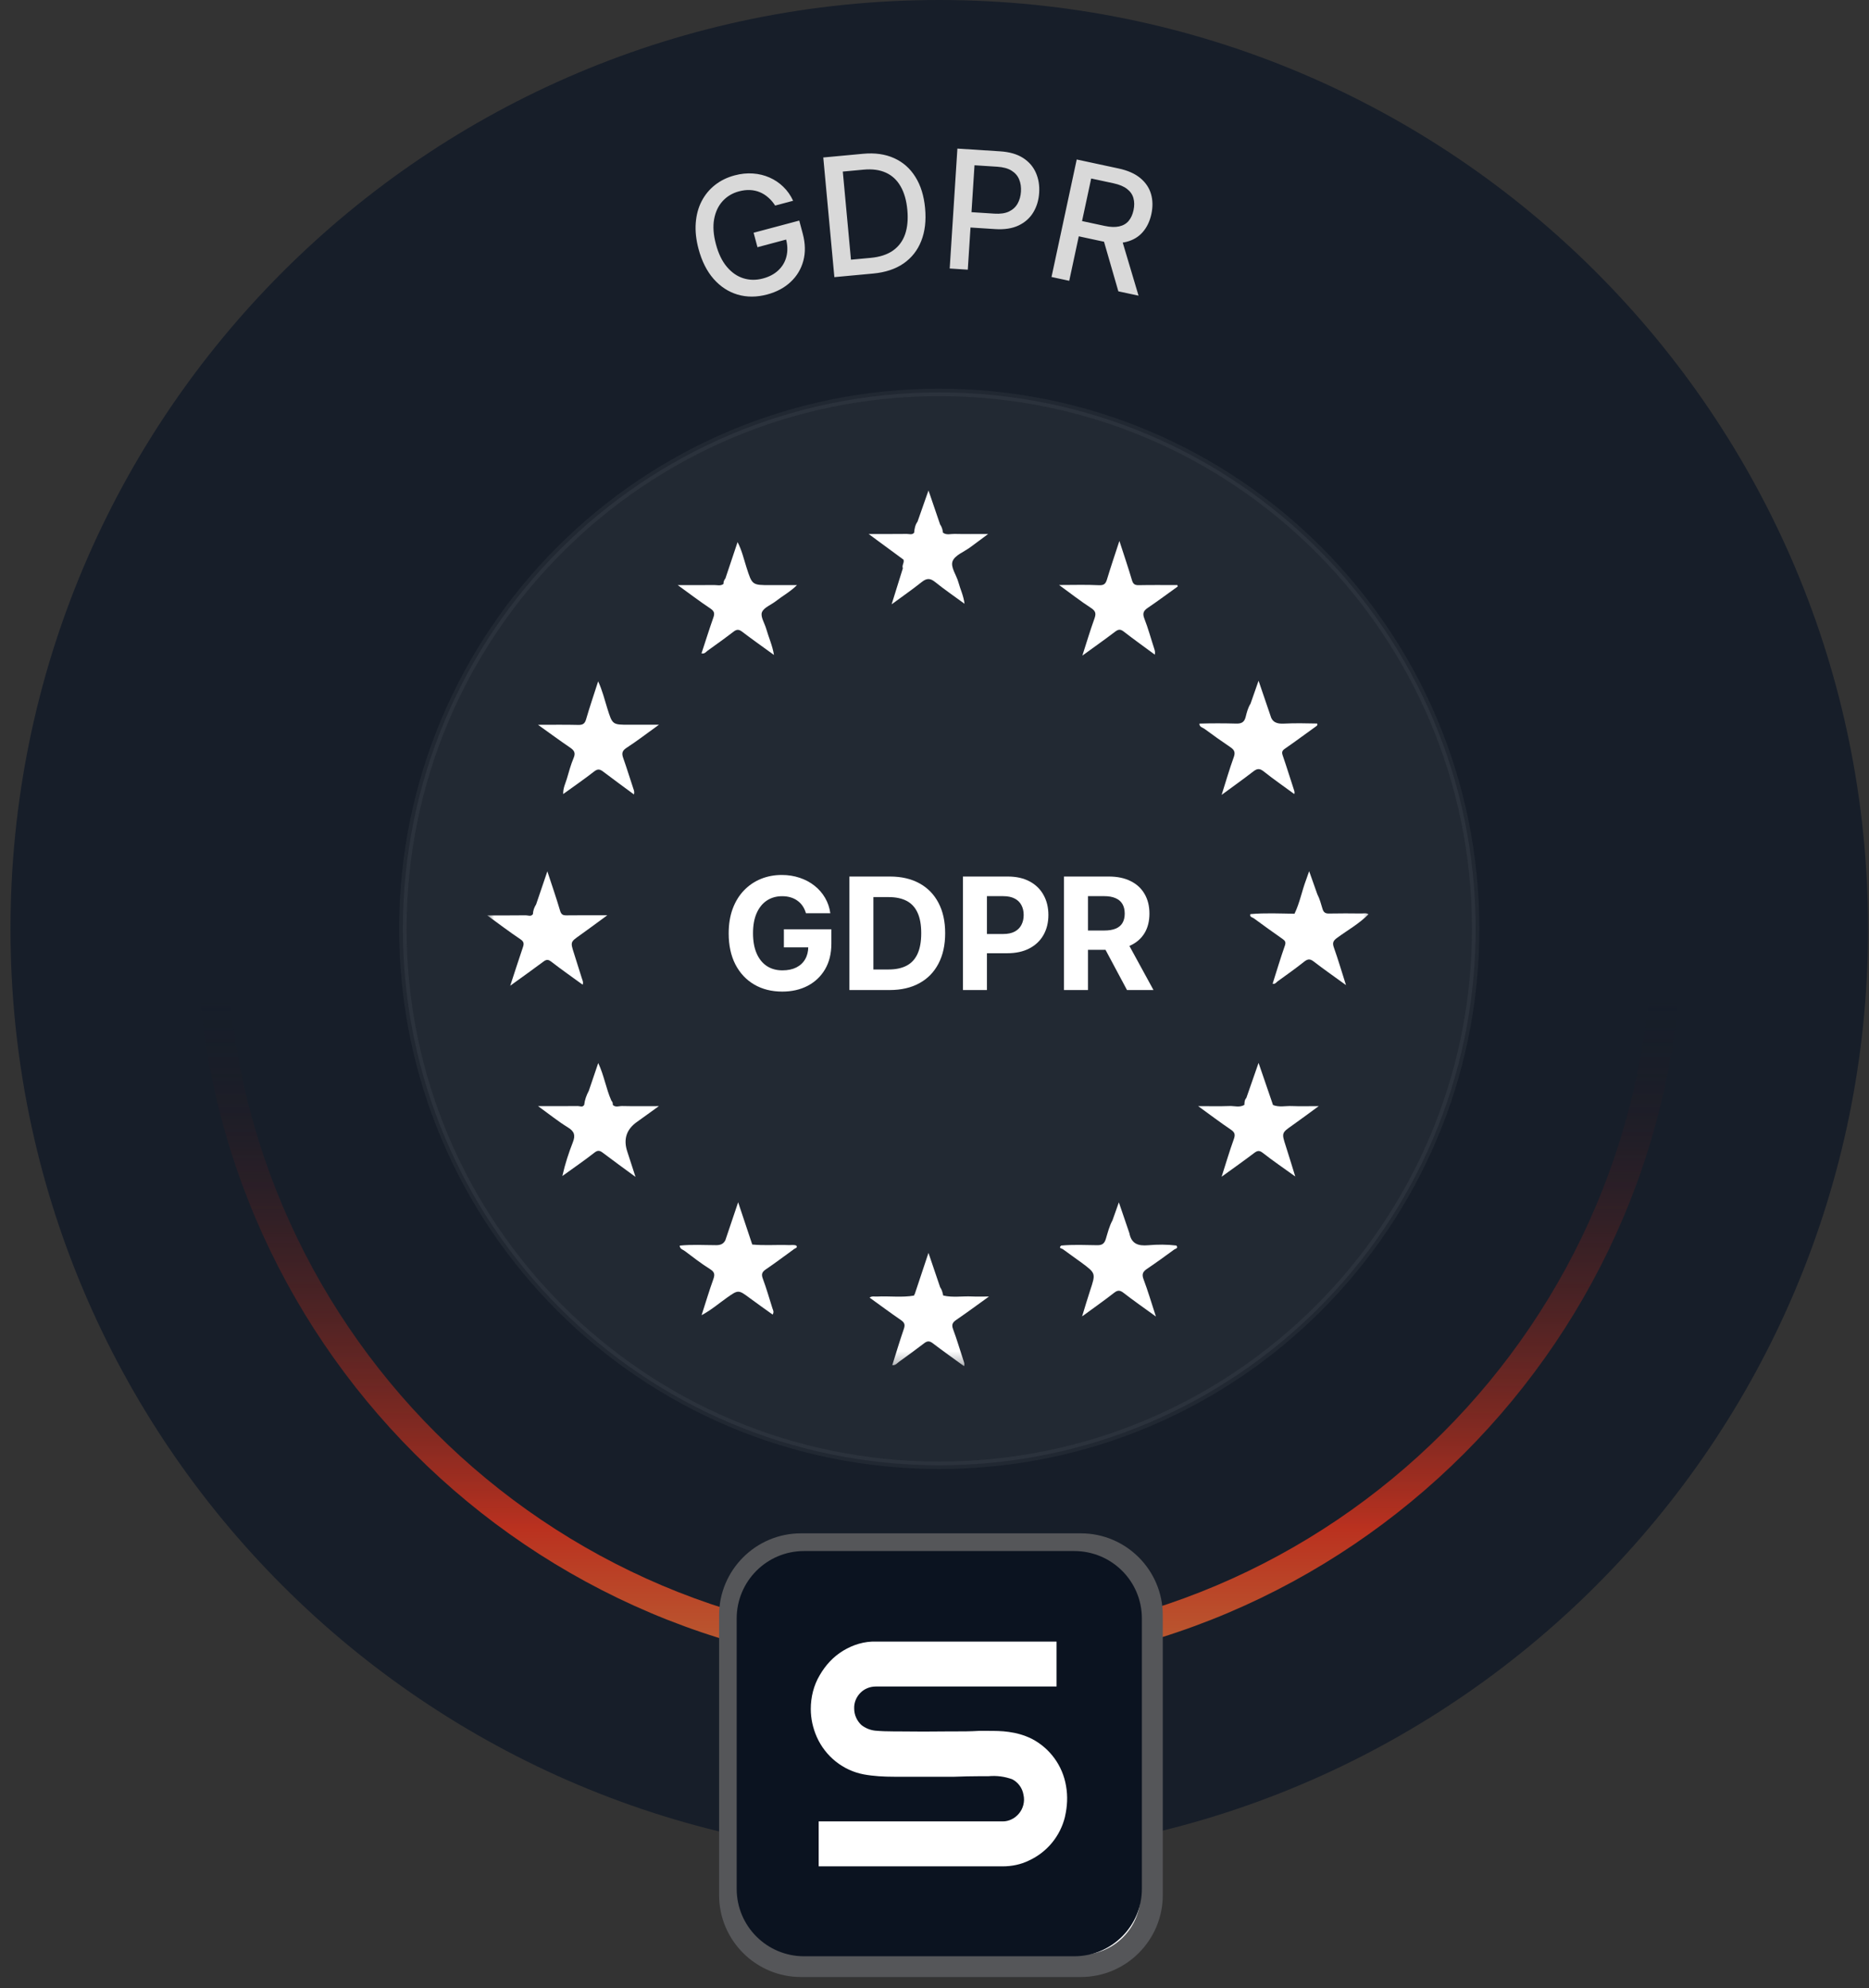<svg width="157" height="167" viewBox="0 0 157 167" fill="none" xmlns="http://www.w3.org/2000/svg">
<rect x="0" y="0" width="157" height="167" fill="#333333" stroke="none"/>
<g clip-path="url(#clip0_5494_644)">
<path d="M78.901 156.04C121.99 156.04 156.921 121.109 156.921 78.02C156.921 34.931 121.99 0 78.901 0C35.812 0 0.881 34.931 0.881 78.02C0.881 121.109 35.812 156.04 78.901 156.04Z" fill="#171E29"/>
<path opacity="0.05" d="M78.9 123.078C103.785 123.078 123.958 102.905 123.958 78.02C123.958 53.135 103.785 32.962 78.9 32.962C54.015 32.962 33.842 53.135 33.842 78.02C33.842 102.905 54.015 123.078 78.9 123.078Z" fill="#FFFDF9" stroke="#E3E3E3" stroke-width="0.624"/>
<g clip-path="url(#clip1_5494_644)">
<mask id="mask0_5494_644" style="mask-type:luminance" maskUnits="userSpaceOnUse" x="40" y="40" width="76" height="75">
<path d="M115.356 40.282H40.92V114.718H115.356V40.282Z" fill="white"/>
</mask>
<g mask="url(#mask0_5494_644)">
<path d="M89.377 83.159V73.626H93.138C93.858 73.626 94.473 73.754 94.982 74.012C95.494 74.266 95.883 74.628 96.15 75.097C96.42 75.562 96.555 76.11 96.555 76.74C96.555 77.373 96.419 77.918 96.146 78.374C95.873 78.827 95.477 79.174 94.959 79.417C94.443 79.659 93.82 79.78 93.087 79.78H90.569V78.16H92.761C93.146 78.16 93.466 78.107 93.72 78.001C93.975 77.896 94.164 77.738 94.288 77.527C94.415 77.316 94.479 77.053 94.479 76.74C94.479 76.423 94.415 76.156 94.288 75.939C94.164 75.722 93.973 75.557 93.716 75.446C93.461 75.331 93.14 75.273 92.752 75.273H91.393V83.159H89.377ZM94.526 78.821L96.895 83.159H94.67L92.352 78.821H94.526Z" fill="white"/>
<path d="M80.889 83.16V73.626H84.65C85.373 73.626 85.989 73.764 86.498 74.04C87.007 74.313 87.395 74.693 87.662 75.181C87.932 75.665 88.067 76.223 88.067 76.856C88.067 77.49 87.93 78.048 87.657 78.532C87.384 79.016 86.989 79.394 86.47 79.664C85.955 79.934 85.331 80.069 84.599 80.069H82.201V78.453H84.273C84.661 78.453 84.981 78.386 85.232 78.253C85.487 78.117 85.676 77.929 85.8 77.69C85.927 77.448 85.991 77.17 85.991 76.856C85.991 76.54 85.927 76.264 85.8 76.028C85.676 75.789 85.487 75.604 85.232 75.474C84.978 75.34 84.655 75.274 84.264 75.274H82.904V83.16H80.889Z" fill="white"/>
<path d="M74.731 83.16H71.352V73.626H74.759C75.718 73.626 76.544 73.817 77.236 74.198C77.928 74.577 78.46 75.122 78.832 75.832C79.208 76.543 79.396 77.393 79.396 78.383C79.396 79.376 79.208 80.23 78.832 80.944C78.46 81.658 77.925 82.205 77.227 82.587C76.531 82.969 75.7 83.16 74.731 83.16ZM73.367 81.433H74.647C75.243 81.433 75.745 81.327 76.151 81.116C76.561 80.902 76.868 80.571 77.073 80.124C77.281 79.674 77.385 79.094 77.385 78.383C77.385 77.679 77.281 77.103 77.073 76.656C76.868 76.209 76.562 75.88 76.156 75.669C75.749 75.458 75.248 75.353 74.652 75.353H73.367V81.433Z" fill="white"/>
<path d="M67.7 76.707C67.635 76.481 67.544 76.281 67.426 76.107C67.308 75.93 67.163 75.781 66.993 75.66C66.825 75.536 66.633 75.441 66.415 75.376C66.201 75.311 65.964 75.278 65.703 75.278C65.216 75.278 64.788 75.399 64.418 75.641C64.052 75.883 63.767 76.236 63.562 76.698C63.357 77.157 63.255 77.719 63.255 78.383C63.255 79.047 63.355 79.612 63.557 80.078C63.759 80.543 64.044 80.899 64.414 81.144C64.783 81.386 65.219 81.507 65.722 81.507C66.178 81.507 66.568 81.426 66.89 81.265C67.216 81.1 67.465 80.869 67.635 80.571C67.809 80.273 67.896 79.921 67.896 79.515L68.305 79.575H65.848V78.058H69.837V79.259C69.837 80.097 69.66 80.817 69.306 81.419C68.953 82.018 68.465 82.48 67.845 82.806C67.224 83.129 66.513 83.29 65.713 83.29C64.819 83.29 64.034 83.093 63.357 82.699C62.68 82.302 62.153 81.738 61.774 81.009C61.399 80.276 61.211 79.407 61.211 78.402C61.211 77.629 61.323 76.94 61.546 76.335C61.773 75.727 62.089 75.212 62.496 74.79C62.902 74.367 63.376 74.046 63.916 73.826C64.456 73.606 65.041 73.495 65.671 73.495C66.211 73.495 66.713 73.575 67.179 73.733C67.644 73.888 68.057 74.108 68.417 74.394C68.78 74.679 69.077 75.019 69.306 75.413C69.536 75.804 69.683 76.236 69.749 76.707H67.7Z" fill="white"/>
<path d="M108.742 76.75C109.18 75.845 109.359 74.85 109.711 73.915C109.793 73.696 109.867 73.473 109.972 73.177C110.219 73.877 110.438 74.492 110.656 75.109C110.86 75.498 110.967 75.924 111.093 76.339C111.183 76.635 111.329 76.742 111.643 76.734C112.555 76.713 113.468 76.722 114.38 76.731C114.572 76.732 114.777 76.666 114.957 76.795C114.177 77.589 113.201 78.129 112.314 78.781C111.978 79.029 111.912 79.205 112.05 79.593C112.403 80.584 112.7 81.596 113.065 82.745C112.066 82.02 111.19 81.408 110.345 80.757C110.031 80.515 109.836 80.553 109.543 80.786C108.83 81.353 108.084 81.881 107.344 82.414C107.213 82.508 107.106 82.694 106.904 82.626C107.244 81.555 107.561 80.485 107.931 79.434C108.036 79.133 107.952 79.019 107.732 78.864C106.919 78.297 106.114 77.717 105.315 77.129C105.202 77.046 104.95 77.037 105.038 76.781C106.272 76.673 107.507 76.734 108.741 76.751L108.742 76.75Z" fill="white"/>
<path d="M98.817 104.619C99.012 104.86 98.727 104.889 98.64 104.953C97.888 105.505 97.132 106.052 96.359 106.574C96.021 106.803 95.893 107.01 96.057 107.444C96.425 108.419 96.72 109.424 97.098 110.584C96.105 109.863 95.226 109.254 94.383 108.599C94.074 108.359 93.885 108.356 93.576 108.599C92.749 109.246 91.888 109.849 90.899 110.573C91.153 109.749 91.35 109.068 91.573 108.397C92.048 106.958 92.056 106.956 90.863 106.069C90.337 105.679 89.795 105.311 89.272 104.919C89.199 104.864 88.877 104.849 89.142 104.622C90.15 104.532 91.161 104.579 92.17 104.593C92.582 104.599 92.772 104.459 92.891 104.07C93.052 103.542 93.181 102.997 93.45 102.505C93.62 102.026 93.791 101.547 93.987 100.994C94.298 101.904 94.584 102.742 94.87 103.58C95.042 104.477 95.599 104.669 96.452 104.596C97.232 104.528 98.031 104.525 98.819 104.621L98.817 104.619Z" fill="white"/>
<path d="M60.931 104.176C61.278 103.145 61.625 102.116 62.006 100.986C62.426 102.247 62.808 103.392 63.19 104.536C64.211 104.636 65.234 104.545 66.255 104.583C66.47 104.591 66.689 104.542 66.898 104.626C67.011 104.827 66.822 104.831 66.723 104.902C65.935 105.471 65.16 106.063 64.353 106.608C64.023 106.83 63.931 107.013 64.081 107.41C64.387 108.224 64.621 109.065 64.886 109.895C64.933 110.042 65.039 110.181 64.905 110.421C64.265 109.961 63.626 109.513 62.998 109.047C62.025 108.325 62.029 108.321 61.05 109.012C60.394 109.474 59.788 110.009 58.934 110.473C59.288 109.377 59.574 108.417 59.913 107.473C60.051 107.085 60.059 106.861 59.658 106.61C58.918 106.147 58.224 105.609 57.526 105.082C57.364 104.96 57.096 104.912 57.1 104.626C58.117 104.522 59.138 104.588 60.157 104.59C60.514 104.59 60.769 104.496 60.929 104.177L60.931 104.176Z" fill="white"/>
<path d="M55.352 60.875C54.362 61.589 53.517 62.239 52.627 62.819C52.241 63.071 52.218 63.299 52.356 63.684C52.655 64.523 52.911 65.379 53.196 66.224C53.248 66.377 53.31 66.52 53.253 66.731C52.384 66.088 51.523 65.464 50.678 64.821C50.412 64.619 50.225 64.555 49.917 64.796C49.091 65.442 48.225 66.036 47.31 66.698C47.292 66.185 47.502 65.805 47.618 65.409C47.79 64.82 47.951 64.221 48.189 63.659C48.371 63.228 48.224 63.023 47.885 62.793C47.023 62.205 46.182 61.587 45.193 60.881C46.432 60.881 47.496 60.864 48.56 60.891C48.936 60.9 49.121 60.806 49.232 60.423C49.535 59.377 49.888 58.347 50.246 57.231C50.601 57.996 50.782 58.758 51.015 59.501C51.448 60.875 51.44 60.878 52.862 60.876C53.638 60.876 54.413 60.876 55.353 60.876L55.352 60.875Z" fill="white"/>
<path d="M51.475 92.807C51.707 93.043 51.997 92.897 52.254 92.903C53.229 92.926 54.204 92.912 55.344 92.912C54.654 93.409 54.083 93.829 53.505 94.238C52.619 94.863 52.349 95.696 52.695 96.735C52.91 97.388 53.12 98.041 53.383 98.854C52.373 98.112 51.499 97.482 50.641 96.831C50.386 96.638 50.221 96.594 49.931 96.82C49.094 97.475 48.216 98.077 47.239 98.782C47.478 97.718 47.78 96.823 48.121 95.946C48.344 95.373 48.262 95.04 47.712 94.703C46.888 94.198 46.132 93.585 45.199 92.911C46.42 92.911 47.48 92.918 48.539 92.904C48.714 92.902 48.936 93.042 49.074 92.803C49.12 92.383 49.263 91.995 49.461 91.624C49.718 90.865 49.975 90.106 50.253 89.291C50.744 90.329 50.909 91.447 51.36 92.46C51.465 92.553 51.483 92.675 51.477 92.806L51.475 92.807Z" fill="white"/>
<path d="M104.693 92.231C105.028 91.269 105.363 90.306 105.722 89.278C106.139 90.492 106.538 91.656 106.937 92.82V92.818C107.448 93.024 107.982 92.884 108.504 92.905C109.199 92.933 109.897 92.912 110.773 92.912C109.965 93.503 109.287 94.014 108.591 94.502C107.652 95.162 107.652 95.154 108.006 96.256C108.266 97.062 108.51 97.872 108.804 98.821C107.819 98.111 106.927 97.505 106.082 96.842C105.769 96.595 105.601 96.659 105.328 96.867C104.475 97.514 103.599 98.131 102.619 98.841C102.981 97.713 103.279 96.694 103.639 95.698C103.778 95.315 103.742 95.121 103.394 94.885C102.506 94.287 101.651 93.638 100.65 92.912C101.61 92.912 102.447 92.934 103.283 92.903C103.698 92.887 104.134 93.048 104.532 92.805C104.538 92.601 104.539 92.395 104.691 92.231H104.693Z" fill="white"/>
<path d="M98.936 49.261C98.099 49.86 97.273 50.477 96.422 51.054C96.061 51.299 95.954 51.515 96.128 51.958C96.452 52.785 96.682 53.649 96.96 54.495C97.011 54.65 97.047 54.799 97.006 54.987C96.128 54.339 95.249 53.711 94.396 53.05C94.119 52.835 93.944 52.853 93.675 53.058C92.807 53.719 91.915 54.346 90.921 55.069C91.279 53.958 91.576 52.954 91.932 51.971C92.084 51.551 92.054 51.331 91.647 51.067C90.769 50.498 89.944 49.85 88.965 49.139C90.169 49.139 91.24 49.101 92.308 49.156C92.752 49.179 92.883 49.022 92.995 48.65C93.305 47.62 93.652 46.602 94.032 45.437C94.419 46.635 94.774 47.674 95.085 48.727C95.182 49.057 95.322 49.16 95.66 49.153C96.74 49.131 97.823 49.145 98.903 49.145C98.914 49.183 98.924 49.221 98.934 49.261H98.936Z" fill="white"/>
<path d="M45.035 75.966C45.337 75.079 45.638 74.192 45.979 73.189C46.361 74.358 46.728 75.414 47.044 76.484C47.136 76.797 47.263 76.89 47.571 76.887C48.661 76.871 49.75 76.881 51.012 76.881C50.175 77.493 49.461 78.029 48.734 78.544C47.915 79.123 47.91 79.115 48.209 80.057C48.431 80.756 48.646 81.458 48.871 82.157C48.931 82.341 49.022 82.516 48.943 82.71C48.06 82.067 47.166 81.443 46.305 80.776C46.039 80.57 45.886 80.593 45.641 80.778C44.77 81.429 43.883 82.057 42.861 82.797C43.253 81.603 43.579 80.581 43.924 79.569C44.026 79.272 44.021 79.097 43.712 78.891C42.797 78.279 41.919 77.61 40.926 76.89C42.088 76.89 43.128 76.897 44.167 76.883C44.365 76.881 44.599 77.013 44.766 76.786C44.774 76.487 44.878 76.219 45.033 75.967L45.035 75.966Z" fill="white"/>
<path d="M79.215 44.747C79.516 44.969 79.859 44.838 80.179 44.847C81.073 44.868 81.969 44.854 83.008 44.854C82.441 45.275 81.967 45.63 81.489 45.98C80.979 46.355 80.225 46.63 80.024 47.129C79.822 47.633 80.345 48.302 80.509 48.911C80.667 49.495 80.945 50.047 81.021 50.714C80.161 50.083 79.325 49.511 78.539 48.879C78.12 48.542 77.824 48.572 77.421 48.893C76.631 49.523 75.799 50.099 74.899 50.761C75.234 49.684 75.538 48.709 75.842 47.733C75.737 47.482 75.986 47.258 75.895 47.008C74.957 46.318 74.02 45.629 72.967 44.854C74.112 44.854 75.145 44.861 76.177 44.848C76.381 44.846 76.615 44.952 76.789 44.746C76.817 44.416 76.874 44.093 77.075 43.815C77.371 42.973 77.666 42.132 77.995 41.195C78.339 42.201 78.654 43.123 78.969 44.046C79.117 44.257 79.183 44.496 79.213 44.747H79.215Z" fill="white"/>
<path d="M76.834 108.719C77.212 107.582 77.592 106.445 77.994 105.238C78.332 106.232 78.652 107.177 78.973 108.122C79.126 108.331 79.177 108.576 79.232 108.82C80.031 109.005 80.843 108.86 81.648 108.899C82.059 108.92 82.472 108.903 83.076 108.903C82.072 109.625 81.226 110.253 80.356 110.847C80.04 111.063 79.906 111.237 80.06 111.647C80.388 112.516 80.641 113.413 80.937 114.295C80.989 114.449 81.045 114.59 80.987 114.757C80.106 114.116 79.217 113.488 78.354 112.828C78.081 112.62 77.892 112.628 77.632 112.828C76.939 113.359 76.233 113.872 75.525 114.383C75.359 114.501 75.227 114.704 74.953 114.671C75.276 113.646 75.577 112.631 75.923 111.63C76.042 111.288 75.995 111.1 75.693 110.891C74.811 110.286 73.951 109.648 73.047 108.996C73.248 108.842 73.466 108.916 73.663 108.905C74.706 108.851 75.754 109.003 76.795 108.823C76.774 108.775 76.786 108.739 76.837 108.719H76.834Z" fill="white"/>
<path d="M60.935 48.59C61.267 47.598 61.599 46.605 61.957 45.536C62.321 46.23 62.479 46.949 62.699 47.636C63.183 49.144 63.164 49.15 64.723 49.149C65.434 49.149 66.145 49.149 66.947 49.149C66.381 49.708 65.741 50.051 65.179 50.491C64.776 50.809 64.158 51.029 64.003 51.432C63.864 51.795 64.231 52.348 64.365 52.82C64.569 53.538 64.888 54.223 65.016 55.015C64.089 54.341 63.2 53.717 62.336 53.058C62.064 52.85 61.88 52.857 61.617 53.059C60.91 53.603 60.184 54.123 59.459 54.642C59.31 54.747 59.192 54.945 58.927 54.883C59.261 53.866 59.577 52.857 59.928 51.86C60.054 51.503 59.988 51.322 59.661 51.104C58.773 50.513 57.922 49.865 56.93 49.147C58.031 49.147 59.001 49.156 59.97 49.141C60.237 49.136 60.524 49.241 60.773 49.05C60.767 48.875 60.821 48.722 60.935 48.589V48.59Z" fill="white"/>
<path d="M105.046 59.109C105.263 58.488 105.48 57.867 105.722 57.18C106.063 58.178 106.384 59.122 106.706 60.065C106.859 60.671 107.256 60.812 107.85 60.781C108.779 60.733 109.713 60.756 110.644 60.774C110.705 60.92 110.616 60.967 110.506 61.044C109.648 61.654 108.808 62.289 107.94 62.885C107.688 63.057 107.66 63.19 107.753 63.463C108.082 64.416 108.377 65.38 108.693 66.34C108.731 66.457 108.769 66.563 108.72 66.695C107.861 66.065 106.988 65.46 106.157 64.8C105.827 64.538 105.615 64.541 105.294 64.789C104.447 65.444 103.573 66.065 102.62 66.766C102.975 65.646 103.272 64.61 103.639 63.6C103.787 63.192 103.687 62.986 103.363 62.767C102.623 62.266 101.893 61.749 101.174 61.217C101.019 61.102 100.739 61.072 100.757 60.78C101.784 60.75 102.813 60.751 103.839 60.779C104.288 60.791 104.527 60.666 104.639 60.217C104.733 59.838 104.832 59.45 105.044 59.109H105.046Z" fill="white"/>
</g>
</g>
<path opacity="0.7" d="M78.901 140.386C44.51 140.386 16.535 112.411 16.535 78.02C16.535 77.333 17.097 76.772 17.784 76.772C18.47 76.772 19.032 77.333 19.032 78.02C19.032 111.032 45.889 137.889 78.901 137.889C111.913 137.889 138.77 111.032 138.77 78.02C138.77 77.333 139.332 76.772 140.019 76.772C140.705 76.772 141.267 77.333 141.267 78.02C141.267 112.411 113.292 140.386 78.901 140.386Z" fill="url(#paint0_linear_5494_644)"/>
<path d="M90.796 129.731H67.278C63.996 129.731 61.336 132.392 61.336 135.673V159.192C61.336 162.473 63.996 165.134 67.278 165.134H90.796C94.078 165.134 96.738 162.473 96.738 159.192V135.673C96.738 132.392 94.078 129.731 90.796 129.731Z" fill="white"/>
<path d="M90.797 130.667C93.562 130.667 95.802 132.908 95.802 135.673V159.185C95.802 161.95 93.562 164.191 90.797 164.191H67.284C64.519 164.191 62.279 161.95 62.279 159.185V135.673C62.279 132.908 64.519 130.667 67.284 130.667H90.797ZM90.797 128.795H67.284C63.49 128.795 60.406 131.885 60.406 135.673V159.185C60.406 162.98 63.496 166.063 67.284 166.063H90.797C94.591 166.063 97.675 162.974 97.675 159.185V135.673C97.675 131.878 94.585 128.795 90.797 128.795Z" fill="#555659"/>
<path d="M90.235 130.282H67.543C64.403 130.282 61.883 132.83 61.883 135.947V158.656C61.883 161.798 64.428 164.32 67.543 164.32H90.235C93.375 164.32 95.92 161.792 95.92 158.656V135.947C95.92 132.804 93.375 130.282 90.235 130.282ZM89.469 152.573C89.076 154.22 87.956 155.583 86.417 156.286C85.74 156.615 84.992 156.767 84.22 156.767H68.771V152.991H84.239C84.746 152.991 85.227 152.75 85.556 152.376C85.948 151.939 86.107 151.325 85.974 150.754C85.885 150.203 85.537 149.722 85.049 149.462C84.41 149.221 83.713 149.132 83.03 149.196H82.308C81.605 149.196 80.902 149.215 80.181 149.24H75.09C74.254 149.24 73.4 149.196 72.564 149.044C70.81 148.714 69.341 147.529 68.613 145.901C68.284 145.153 68.107 144.361 68.107 143.55C68.107 142.562 68.347 141.573 68.854 140.718C69.335 139.882 69.993 139.159 70.829 138.652C71.665 138.146 72.608 137.86 73.571 137.886H88.753V141.662H73.571C73.089 141.662 72.627 141.84 72.279 142.188C71.931 142.537 71.728 143.024 71.754 143.525C71.754 144.032 71.975 144.532 72.349 144.887C72.678 145.153 73.096 145.324 73.514 145.369C73.995 145.413 74.52 145.432 75.115 145.432H75.445C76.85 145.451 78.275 145.451 79.725 145.432H80.143C80.845 145.432 81.523 145.432 82.226 145.388H82.947C83.543 145.388 84.157 145.388 84.746 145.476C85.404 145.565 86.037 145.743 86.658 146.047C88.196 146.839 89.266 148.309 89.551 150.019C89.703 150.875 89.659 151.73 89.462 152.586V152.56L89.469 152.573Z" fill="#0B1320"/>
<path d="M65.114 17.267C64.945 17.003 64.752 16.777 64.535 16.59C64.321 16.399 64.086 16.251 63.83 16.145C63.573 16.037 63.297 15.976 63.001 15.963C62.708 15.95 62.4 15.986 62.076 16.073C61.527 16.219 61.069 16.492 60.703 16.893C60.337 17.293 60.099 17.8 59.987 18.415C59.878 19.026 59.928 19.725 60.139 20.512C60.349 21.303 60.656 21.937 61.059 22.414C61.462 22.892 61.925 23.212 62.448 23.375C62.971 23.538 63.518 23.544 64.09 23.391C64.62 23.25 65.053 23.019 65.389 22.698C65.728 22.376 65.954 21.99 66.064 21.538C66.178 21.083 66.163 20.587 66.019 20.051L66.42 20.02L63.629 20.765L63.305 19.55L67.139 18.528L67.435 19.637C67.653 20.457 67.668 21.214 67.48 21.911C67.294 22.603 66.938 23.195 66.412 23.685C65.89 24.175 65.235 24.524 64.448 24.735C63.565 24.97 62.736 24.973 61.961 24.745C61.189 24.515 60.518 24.077 59.947 23.43C59.376 22.78 58.953 21.94 58.679 20.912C58.471 20.134 58.393 19.407 58.444 18.73C58.495 18.053 58.658 17.447 58.933 16.911C59.211 16.371 59.584 15.916 60.053 15.546C60.525 15.172 61.077 14.9 61.709 14.732C62.236 14.591 62.747 14.538 63.242 14.573C63.741 14.607 64.206 14.719 64.638 14.91C65.073 15.1 65.461 15.36 65.8 15.691C66.14 16.019 66.414 16.41 66.624 16.864L65.114 17.267ZM73.343 22.977L70.089 23.279L69.157 13.228L72.514 12.916C73.499 12.825 74.364 12.948 75.108 13.285C75.852 13.618 76.446 14.143 76.892 14.857C77.341 15.568 77.614 16.445 77.71 17.489C77.807 18.536 77.699 19.453 77.386 20.241C77.077 21.029 76.581 21.659 75.898 22.132C75.216 22.601 74.364 22.883 73.343 22.977ZM71.483 21.813L73.137 21.66C73.903 21.589 74.526 21.386 75.006 21.051C75.486 20.713 75.827 20.257 76.028 19.684C76.228 19.108 76.292 18.422 76.218 17.627C76.145 16.838 75.957 16.181 75.654 15.655C75.355 15.128 74.945 14.745 74.424 14.507C73.904 14.268 73.277 14.182 72.544 14.25L70.797 14.412L71.483 21.813ZM79.777 22.554L80.423 12.481L84.014 12.711C84.798 12.761 85.438 12.946 85.934 13.264C86.431 13.582 86.791 13.997 87.015 14.509C87.24 15.017 87.332 15.579 87.292 16.196C87.253 16.816 87.087 17.365 86.796 17.843C86.509 18.319 86.097 18.684 85.561 18.94C85.027 19.192 84.371 19.293 83.59 19.243L81.121 19.084L81.204 17.796L83.535 17.945C84.03 17.977 84.437 17.918 84.757 17.767C85.076 17.613 85.317 17.391 85.481 17.102C85.644 16.813 85.738 16.478 85.763 16.098C85.787 15.717 85.737 15.375 85.611 15.071C85.486 14.766 85.273 14.52 84.972 14.333C84.674 14.146 84.273 14.037 83.768 14.004L81.86 13.882L81.297 22.652L79.777 22.554ZM88.329 23.266L90.447 13.396L93.965 14.152C94.73 14.316 95.336 14.584 95.784 14.955C96.235 15.328 96.536 15.774 96.687 16.293C96.838 16.81 96.849 17.372 96.718 17.979C96.588 18.583 96.347 19.087 95.995 19.492C95.647 19.895 95.191 20.168 94.629 20.313C94.07 20.459 93.409 20.449 92.644 20.285L89.979 19.713L90.254 18.431L92.784 18.974C93.266 19.078 93.673 19.093 94.004 19.02C94.339 18.947 94.606 18.794 94.804 18.561C95.001 18.328 95.14 18.026 95.219 17.657C95.299 17.284 95.296 16.946 95.21 16.642C95.128 16.338 94.949 16.082 94.675 15.872C94.405 15.659 94.024 15.5 93.532 15.394L91.662 14.993L89.818 23.586L88.329 23.266ZM94.157 19.859L95.64 24.835L93.944 24.471L92.509 19.505L94.157 19.859Z" fill="#D9D9D9"/>
</g>
<defs>
<linearGradient id="paint0_linear_5494_644" x1="78.901" y1="83.325" x2="78.901" y2="140.386" gradientUnits="userSpaceOnUse">
<stop stop-color="#0B1320" stop-opacity="0"/>
<stop offset="0.788" stop-color="#FF391B"/>
<stop offset="1" stop-color="#FF7E39"/>
</linearGradient>
<clipPath id="clip0_5494_644">
<rect width="156.04" height="166.07" fill="white" transform="translate(0.881)"/>
</clipPath>
<clipPath id="clip1_5494_644">
<rect width="75" height="75" fill="white" transform="translate(40.92 40)"/>
</clipPath>
</defs>
</svg>
